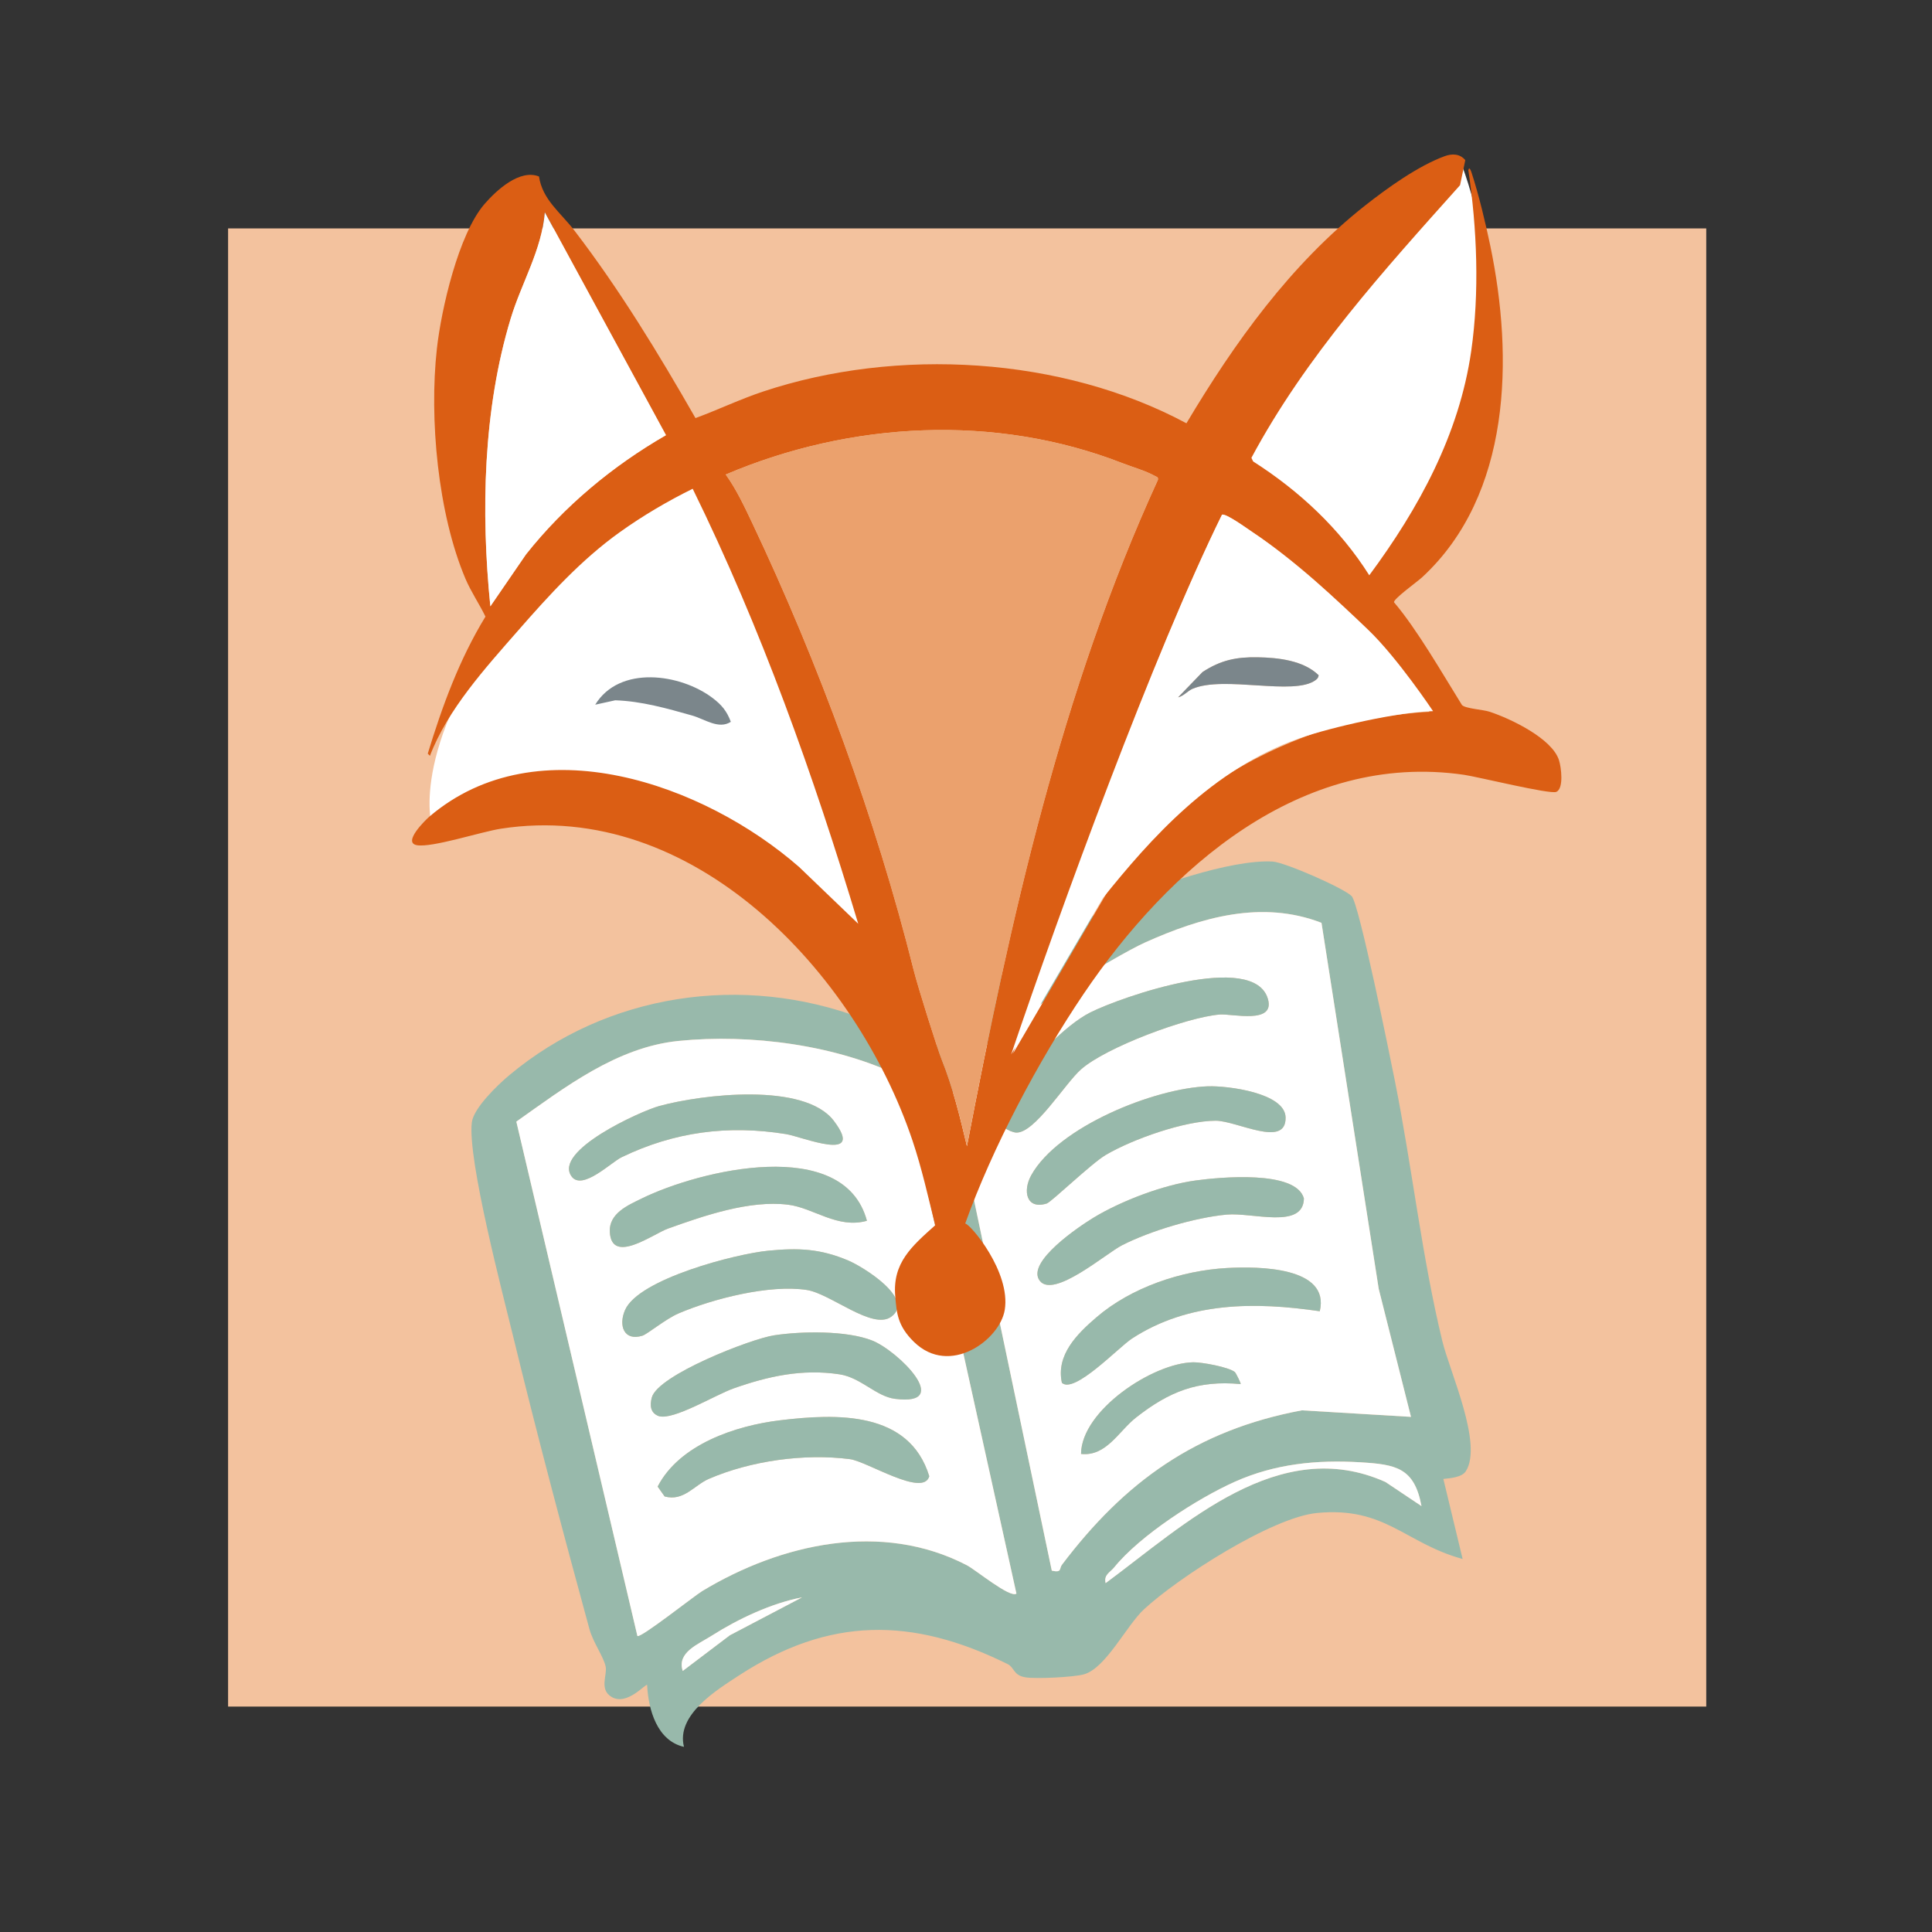 <?xml version="1.0" encoding="UTF-8" standalone="no"?>
<svg xmlns="http://www.w3.org/2000/svg" xmlns:xlink="http://www.w3.org/1999/xlink" xmlns:serif="http://www.serif.com/" width="100%" height="100%" viewBox="0 0 68 68" version="1.1" xml:space="preserve" style="fill-rule:evenodd;clip-rule:evenodd;stroke-linejoin:round;stroke-miterlimit:2;">
    <rect x="0" y="0" width="68" height="68" fill="#333333" stroke="none"/>
    <g id="lesen" transform="matrix(0.996,0,0,0.996,8.028,5.438)">
        <g>
            <rect x="0" y="2.612" width="52.235" height="52.235" style="fill:rgb(243,194,158);"></rect>
            <path d="M20.281,50.989C19.208,51.191 18.018,51.752 17.099,52.337C16.603,52.653 15.855,52.93 16.066,53.588L17.731,52.327L20.281,50.989ZM42.172,47.762C41.922,46.406 41.27,46.291 40.02,46.215C38.469,46.121 36.997,46.268 35.577,46.902C34.245,47.497 32.226,48.802 31.315,49.926C31.17,50.106 30.937,50.189 31.011,50.484C33.824,48.402 37.141,45.225 40.9,46.911L42.172,47.762ZM27.858,50.854L23.826,32.609C21.527,31.467 18.472,31.066 15.915,31.325C13.738,31.545 11.907,32.96 10.187,34.176L14.465,52.352C14.568,52.445 16.472,50.935 16.756,50.764C19.545,49.08 23.099,48.287 26.109,49.854C26.42,50.016 27.645,51.028 27.858,50.854M38.639,27.151C36.532,26.336 34.388,26.955 32.402,27.847C31.329,28.33 27.387,30.751 26.736,31.532C26.313,32.039 26.068,32.74 25.576,33.213L29.108,50.043C29.474,50.129 29.367,49.968 29.465,49.838C31.683,46.905 34.206,45.078 37.946,44.378L41.801,44.61L40.661,40.086L38.639,27.151ZM39.705,26.207C39.968,26.476 41.063,31.89 41.233,32.742C41.837,35.757 42.186,38.963 42.91,41.936C43.177,43.031 44.345,45.563 43.743,46.525C43.603,46.749 43.19,46.776 42.945,46.803L43.626,49.632C41.589,49.073 40.893,47.775 38.486,48.005C36.88,48.158 33.567,50.297 32.368,51.408C31.742,51.988 31.024,53.484 30.247,53.707C29.894,53.809 28.541,53.875 28.175,53.813C27.739,53.74 27.796,53.468 27.544,53.344C24.167,51.673 21.244,51.677 18.068,53.738C17.24,54.276 15.826,55.148 16.11,56.271C15.158,56.056 14.85,54.954 14.808,54.084C14.758,54.022 14.101,54.833 13.552,54.507C13.104,54.24 13.405,53.724 13.343,53.435C13.266,53.073 12.9,52.589 12.767,52.101C11.843,48.717 10.922,45.255 10.094,41.849C9.712,40.274 8.456,35.516 8.613,34.205C8.673,33.699 9.521,32.884 9.937,32.536C13.396,29.642 18.183,28.93 22.417,30.532C22.97,30.741 23.542,31.357 23.721,31.417C24.004,31.511 24.586,31.108 24.994,31.638C25.108,31.299 25.331,30.81 25.541,30.533C26.202,29.662 30.108,27.088 31.217,26.547C32.574,25.886 35.445,24.901 36.913,24.986C37.344,25.011 39.433,25.928 39.705,26.207" style="fill:rgb(152,185,171);fill-rule:nonzero;"></path>
            <path d="M19.508,44.73C17.936,44.92 15.951,45.58 15.18,47.074L15.427,47.422C16.102,47.606 16.47,47.025 16.991,46.8C18.47,46.161 20.362,45.897 21.971,46.104C22.584,46.183 24.568,47.464 24.778,46.707C24.069,44.392 21.505,44.49 19.508,44.73M19.292,41.728C18.472,41.854 15.182,43.132 14.973,43.927C14.901,44.201 14.919,44.474 15.22,44.583C15.735,44.742 17.224,43.83 17.861,43.605C19.083,43.173 20.289,42.906 21.606,43.106C22.361,43.221 22.9,43.887 23.565,43.972C25.653,44.24 23.677,42.275 22.759,41.911C21.854,41.553 20.259,41.58 19.292,41.728M19.088,38.738C17.941,38.849 14.511,39.733 14.028,40.834C13.79,41.378 13.984,41.945 14.64,41.742C14.816,41.688 15.469,41.146 15.919,40.954C17.142,40.431 19.137,39.924 20.449,40.125C21.291,40.254 22.771,41.554 23.434,41.071C24.296,40.444 22.427,39.301 21.918,39.086C20.922,38.664 20.151,38.635 19.088,38.738M22.575,37.681C21.763,34.652 16.655,35.89 14.611,36.896C14.13,37.132 13.453,37.417 13.489,38.078C13.554,39.246 15.018,38.145 15.548,37.956C16.826,37.498 18.427,36.945 19.789,37.112C20.687,37.222 21.531,37.974 22.575,37.681M12.139,36.114C12.515,36.628 13.538,35.613 13.904,35.436C15.769,34.535 17.668,34.287 19.715,34.617C20.282,34.708 22.546,35.658 21.407,34.15C20.369,32.776 16.75,33.212 15.241,33.623C14.578,33.804 11.475,35.208 12.139,36.114M27.858,50.854C27.644,51.029 26.419,50.016 26.109,49.854C23.099,48.287 19.545,49.08 16.756,50.764C16.472,50.936 14.568,52.445 14.464,52.352L10.186,34.176C11.907,32.96 13.737,31.545 15.914,31.325C18.471,31.066 21.527,31.468 23.826,32.609L27.858,50.854Z" style="fill:white;fill-rule:nonzero;"></path>
            <path d="M35.575,43.024C35.357,42.85 34.416,42.676 34.11,42.68C32.683,42.702 30.15,44.383 30.141,45.919C31.037,46.017 31.472,45.111 32.095,44.625C33.255,43.718 34.263,43.308 35.782,43.45C35.8,43.436 35.614,43.055 35.575,43.024M38.578,40.877C38.952,39.298 36.393,39.289 35.308,39.348C33.689,39.437 31.919,40.032 30.686,41.091C30.005,41.676 29.251,42.419 29.465,43.405C29.898,43.815 31.47,42.149 31.944,41.84C33.947,40.537 36.292,40.541 38.578,40.877M34.196,36.255C33.057,36.409 31.563,36.974 30.579,37.573C30.111,37.857 28.187,39.136 28.68,39.796C29.165,40.446 31.019,38.838 31.588,38.547C32.595,38.032 34.162,37.568 35.285,37.462C36.193,37.377 37.997,37.995 38.018,36.891C37.74,35.876 35.026,36.143 34.196,36.255M34.623,32.928C32.735,32.993 29.336,34.356 28.382,36.07C28.077,36.618 28.201,37.295 28.928,37.071C29.09,37.021 30.511,35.65 31.014,35.354C31.97,34.791 33.808,34.145 34.901,34.145C35.649,34.145 37.395,35.129 37.37,34.026C37.349,33.161 35.324,32.904 34.623,32.928M27.453,34.397C27.531,34.473 27.74,34.557 27.846,34.563C28.498,34.6 29.563,32.844 30.137,32.334C31.013,31.553 33.883,30.481 35.05,30.391C35.476,30.358 37.001,30.746 36.747,29.847C36.263,28.133 31.562,29.765 30.463,30.321C29.573,30.771 28.382,32.049 27.795,32.866C27.508,33.265 26.982,33.941 27.453,34.397M38.639,27.151L40.661,40.086L41.801,44.609L37.946,44.378C34.206,45.078 31.683,46.905 29.465,49.838C29.367,49.968 29.474,50.128 29.108,50.043L25.576,33.213C26.068,32.74 26.313,32.039 26.735,31.532C27.387,30.751 31.329,28.33 32.402,27.847C34.388,26.955 36.532,26.336 38.639,27.151" style="fill:white;fill-rule:nonzero;"></path>
            <path d="M42.172,47.762L40.9,46.911C37.141,45.225 33.823,48.402 31.011,50.485C30.937,50.189 31.17,50.106 31.315,49.926C32.226,48.802 34.245,47.498 35.577,46.902C36.997,46.268 38.469,46.121 40.02,46.215C41.27,46.291 41.922,46.407 42.172,47.762" style="fill:white;fill-rule:nonzero;"></path>
            <path d="M20.281,50.989L17.731,52.327L16.066,53.588C15.855,52.93 16.603,52.653 17.099,52.337C18.018,51.752 19.208,51.191 20.281,50.989" style="fill:white;fill-rule:nonzero;"></path>
            <path d="M19.089,38.737C20.152,38.634 20.922,38.663 21.919,39.085C22.427,39.3 24.297,40.444 23.434,41.071C22.771,41.554 21.292,40.253 20.449,40.125C19.138,39.924 17.143,40.431 15.92,40.953C15.469,41.145 14.816,41.687 14.641,41.741C13.985,41.944 13.79,41.377 14.028,40.833C14.511,39.732 17.942,38.848 19.089,38.737" style="fill:rgb(152,185,171);fill-rule:nonzero;"></path>
            <path d="M19.292,41.728C20.259,41.58 21.854,41.553 22.759,41.911C23.677,42.275 25.653,44.24 23.565,43.972C22.9,43.887 22.361,43.221 21.606,43.106C20.289,42.906 19.083,43.173 17.86,43.605C17.223,43.83 15.734,44.742 15.22,44.583C14.919,44.474 14.901,44.201 14.973,43.927C15.182,43.132 18.471,41.854 19.292,41.728" style="fill:rgb(152,185,171);fill-rule:nonzero;"></path>
            <path d="M19.508,44.73C21.505,44.49 24.069,44.392 24.778,46.707C24.568,47.464 22.584,46.182 21.971,46.103C20.362,45.896 18.47,46.161 16.991,46.8C16.47,47.025 16.102,47.606 15.427,47.422L15.18,47.073C15.951,45.58 17.935,44.919 19.508,44.73" style="fill:rgb(152,185,171);fill-rule:nonzero;"></path>
            <path d="M22.575,37.68C21.532,37.974 20.687,37.222 19.789,37.112C18.427,36.944 16.827,37.497 15.548,37.955C15.018,38.145 13.554,39.245 13.49,38.078C13.453,37.416 14.13,37.132 14.611,36.895C16.655,35.89 21.763,34.651 22.575,37.68" style="fill:rgb(152,185,171);fill-rule:nonzero;"></path>
            <path d="M12.139,36.114C11.475,35.208 14.578,33.804 15.241,33.623C16.75,33.212 20.369,32.776 21.407,34.15C22.546,35.658 20.282,34.708 19.715,34.617C17.668,34.287 15.769,34.535 13.904,35.436C13.538,35.613 12.515,36.628 12.139,36.114" style="fill:rgb(152,185,171);fill-rule:nonzero;"></path>
            <path d="M27.453,34.397C26.982,33.941 27.508,33.265 27.795,32.866C28.382,32.049 29.573,30.771 30.463,30.321C31.562,29.765 36.263,28.133 36.747,29.847C37,30.746 35.475,30.358 35.049,30.391C33.883,30.481 31.012,31.553 30.136,32.334C29.563,32.844 28.497,34.6 27.845,34.563C27.739,34.557 27.531,34.473 27.453,34.397" style="fill:rgb(152,185,171);fill-rule:nonzero;"></path>
            <path d="M38.578,40.877C36.292,40.541 33.946,40.537 31.943,41.841C31.47,42.149 29.898,43.816 29.465,43.405C29.251,42.419 30.004,41.677 30.686,41.091C31.919,40.032 33.689,39.437 35.308,39.349C36.393,39.289 38.952,39.298 38.578,40.877" style="fill:rgb(152,185,171);fill-rule:nonzero;"></path>
            <path d="M34.196,36.255C35.025,36.143 37.739,35.876 38.017,36.891C37.996,37.995 36.192,37.376 35.284,37.462C34.162,37.568 32.595,38.032 31.587,38.547C31.019,38.838 29.165,40.446 28.68,39.796C28.187,39.136 30.111,37.857 30.578,37.573C31.563,36.974 33.056,36.409 34.196,36.255" style="fill:rgb(152,185,171);fill-rule:nonzero;"></path>
            <path d="M34.623,32.928C35.324,32.904 37.349,33.161 37.37,34.026C37.395,35.129 35.649,34.144 34.901,34.144C33.808,34.145 31.97,34.791 31.014,35.354C30.511,35.65 29.09,37.021 28.928,37.07C28.201,37.294 28.077,36.617 28.382,36.07C29.336,34.356 32.735,32.993 34.623,32.928" style="fill:rgb(152,185,171);fill-rule:nonzero;"></path>
            <path d="M35.575,43.024C35.615,43.056 35.801,43.436 35.782,43.451C34.263,43.309 33.255,43.719 32.095,44.625C31.472,45.112 31.037,46.017 30.142,45.919C30.151,44.384 32.683,42.702 34.111,42.681C34.417,42.676 35.357,42.85 35.575,43.024" style="fill:rgb(152,185,171);fill-rule:nonzero;"></path>
            <path d="M35.012,11.103C35.012,11.103 36.994,12.117 37.954,13.091C38.915,14.065 40.185,15.979 40.185,15.979C40.185,15.979 43.083,11.682 43.866,9.611C45.578,5.076 43.535,0.213 43.535,0.213C43.535,0.213 40.036,2.585 38.961,4.305C37.887,6.024 35.012,11.103 35.012,11.103" style="fill:white;fill-rule:nonzero;"></path>
            <path d="M7.195,23.688C7.195,23.688 6.335,20.759 10.405,15.68C14.476,10.602 16.518,10.682 16.518,10.682C16.518,10.682 20.052,18.42 20.757,20.281C21.463,22.142 22.988,29.148 22.988,29.148C22.988,29.148 18.165,24.191 14.134,23.466C10.104,22.741 7.195,23.688 7.195,23.688" style="fill:white;fill-rule:nonzero;"></path>
            <path d="M42.456,19.695C42.456,19.695 41.495,18.294 40.245,16.87C39.276,15.765 37.669,14.323 36.185,13.334C36.02,13.225 35.25,12.665 35.122,12.73C32.704,17.646 29.496,26.584 27.742,31.763L31.118,25.98C32.901,23.28 35.44,21.481 38.521,20.403C39.634,20.014 41.376,19.741 42.456,19.695M31.605,10.908C27.121,9.159 22.005,9.428 17.586,11.309C17.961,11.831 18.242,12.432 18.519,13.015C20.864,17.962 22.899,23.503 24.225,28.812C24.378,29.424 25.066,31.606 25.218,31.985C25.614,32.975 25.865,34.011 26.11,35.044C27.647,27.02 29.441,18.959 32.857,11.499C32.879,11.394 32.812,11.393 32.746,11.356C32.418,11.174 31.961,11.046 31.605,10.908M15.474,9.918L11.192,2.041C11.089,3.369 10.37,4.532 9.988,5.794C9.01,9.017 8.931,12.634 9.268,15.968L10.53,14.128C11.882,12.423 13.585,11.008 15.474,9.918M16.517,9.315C17.321,9.019 18.093,8.647 18.908,8.376C23.644,6.801 29.469,7.139 33.866,9.498C35.564,6.649 37.548,3.879 40.18,1.803C40.966,1.183 42.057,0.401 42.992,0.059C43.258,-0.039 43.532,-0.028 43.72,0.199L43.535,1.084C40.836,4.102 38.085,7.131 36.162,10.719L36.223,10.846C37.852,11.885 39.289,13.224 40.327,14.87C42.077,12.508 43.506,9.891 43.929,6.95C44.226,4.884 44.136,2.615 43.828,0.552C43.865,0.405 43.924,0.586 43.942,0.641C44.199,1.427 44.436,2.418 44.605,3.231C45.425,7.171 45.351,12.028 42.192,14.943C42.02,15.101 41.18,15.703 41.201,15.823C42.015,16.776 42.94,18.391 43.602,19.453C43.719,19.582 44.353,19.616 44.575,19.69C45.34,19.942 46.787,20.64 47.031,21.402C47.11,21.648 47.208,22.401 46.939,22.523C46.721,22.622 44.168,21.992 43.675,21.92C37.916,21.085 33.239,25.216 30.231,29.665C28.633,32.03 27.009,35.096 26.048,37.778C26.215,37.778 27.67,39.488 27.445,40.835C27.269,41.888 25.506,43.193 24.242,41.965C23.651,41.39 23.626,40.93 23.576,40.346C23.475,39.168 24.156,38.583 24.987,37.839C24.74,36.839 24.515,35.827 24.186,34.848C22.184,28.894 16.432,22.771 9.639,23.825C8.941,23.933 7.198,24.505 6.668,24.407C6.157,24.312 6.976,23.516 7.112,23.399C10.945,20.132 16.831,22.249 20.179,25.178L22.268,27.184C20.69,21.937 18.839,16.744 16.418,11.812C15.528,12.251 14.654,12.766 13.845,13.344C12.481,14.319 11.344,15.57 10.249,16.822C9.095,18.141 7.759,19.609 7.133,21.25L7.056,21.172C7.57,19.488 8.172,17.84 9.095,16.33C8.875,15.875 8.586,15.458 8.387,14.989C7.413,12.693 7.104,9.333 7.378,6.866C7.532,5.471 8.143,2.808 9.062,1.749C9.486,1.259 10.308,0.505 10.987,0.777C11.108,1.597 11.75,2.051 12.238,2.687C13.837,4.773 15.212,7.035 16.517,9.315" style="fill:rgb(219,94,20);fill-rule:nonzero;"></path>
            <path d="M17.766,20.048C17.334,20.327 16.847,19.952 16.394,19.824C15.512,19.574 14.603,19.317 13.681,19.287L12.973,19.443C13.83,18.039 15.986,18.343 17.126,19.209C17.441,19.449 17.624,19.666 17.766,20.048" style="fill:rgb(123,134,139);fill-rule:nonzero;"></path>
            <path d="M31.605,10.908C31.96,11.047 32.418,11.174 32.745,11.356C32.812,11.393 32.879,11.394 32.857,11.499C29.441,18.959 27.647,27.02 26.11,35.045C25.864,34.011 25.614,32.976 25.217,31.985C25.066,31.606 24.377,29.424 24.224,28.812C22.899,23.504 20.864,17.962 18.519,13.015C18.242,12.432 17.96,11.831 17.586,11.309C22.005,9.428 27.12,9.159 31.605,10.908" style="fill:rgb(235,161,109);fill-rule:nonzero;"></path>
            <path d="M33.571,19.183C33.765,19.137 33.916,18.952 34.077,18.883C35.192,18.4 37.664,19.143 38.43,18.574C38.497,18.524 38.527,18.486 38.539,18.402C38.005,17.879 37.115,17.78 36.385,17.767C35.633,17.754 35.08,17.865 34.434,18.289L33.571,19.183ZM42.581,19.671C41.411,19.687 38.978,20.239 37.864,20.628C34.783,21.706 32.574,24.205 30.915,26.276L27.672,31.802C29.425,26.623 32.704,17.645 35.122,12.73C35.25,12.665 36.02,13.224 36.185,13.334C37.669,14.322 39.245,15.794 40.292,16.799C41.339,17.805 42.581,19.671 42.581,19.671" style="fill:white;fill-rule:nonzero;"></path>
            <path d="M15.474,9.918C13.585,11.007 11.882,12.423 10.53,14.128L9.268,15.967C8.931,12.634 9.01,9.017 9.988,5.793C10.37,4.532 11.089,3.369 11.192,2.041L15.474,9.918Z" style="fill:white;fill-rule:nonzero;"></path>
            <path d="M33.571,19.183L34.434,18.289C35.08,17.865 35.633,17.754 36.385,17.767C37.115,17.78 38.005,17.879 38.539,18.402C38.527,18.486 38.497,18.524 38.43,18.574C37.664,19.144 35.191,18.4 34.077,18.883C33.916,18.953 33.765,19.137 33.571,19.183" style="fill:rgb(123,134,139);fill-rule:nonzero;"></path>
        </g>
    </g>
</svg>
